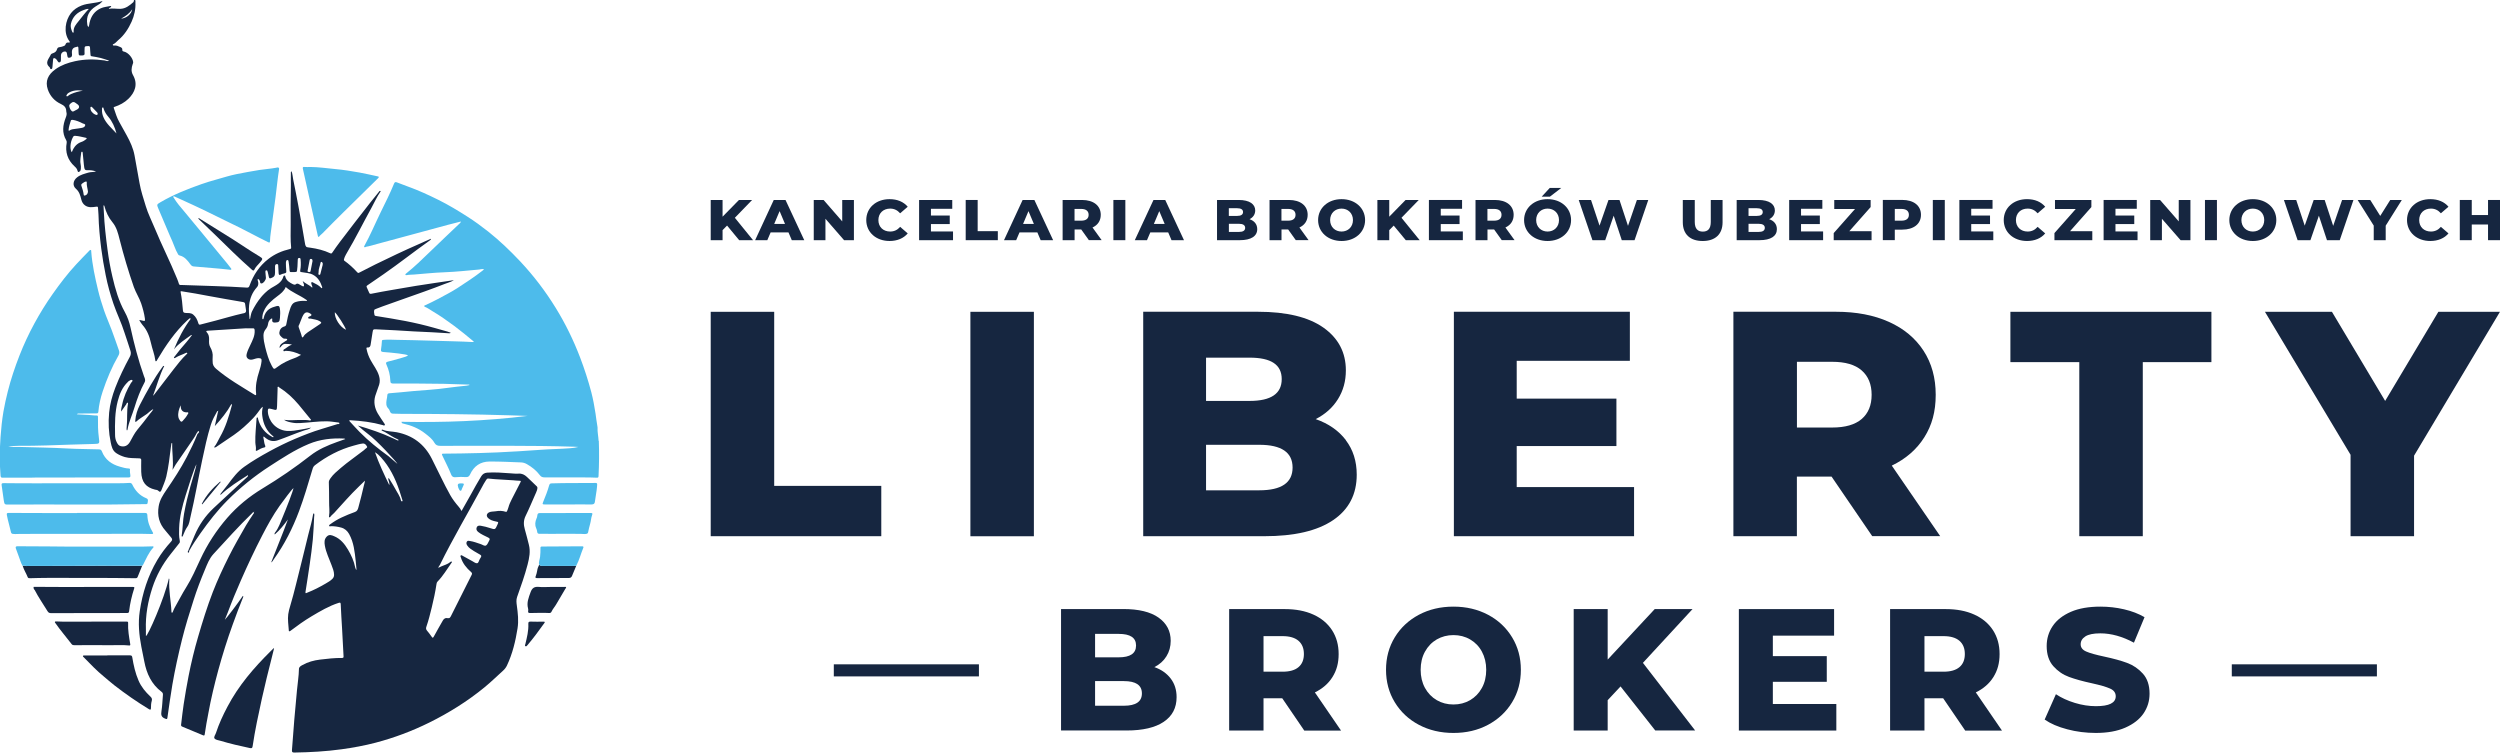 <?xml version="1.0" encoding="UTF-8"?>
<svg id="Warstwa_2" data-name="Warstwa 2" xmlns="http://www.w3.org/2000/svg" viewBox="0 0 457.57 137.78">
  <defs>
    <style>
      .cls-1 {
        fill: #162640;
      }

      .cls-1, .cls-2 {
        stroke-width: 0px;
      }

      .cls-2 {
        fill: #4dbbeb;
      }
    </style>
  </defs>
  <g id="Warstwa_1-2" data-name="Warstwa 1">
    <g>
      <g>
        <path class="cls-1" d="M44.44,109.08c.15.07.09.15.06.22-.67,1.64-1.3,3.31-1.9,4.98-1.01,2.78-1.89,5.6-2.67,8.46-.69,2.57-1.32,5.16-1.79,7.78-.24,1.29-.5,2.58-.67,3.88-.03.26-.16.25-.33.17-1.26-.53-2.52-1.07-3.79-1.58-.27-.11-.21-.29-.19-.47.15-1.21.27-2.42.46-3.63.27-1.73.56-3.46.9-5.18.48-2.42,1.05-4.82,1.75-7.19.8-2.74,1.64-5.46,2.67-8.13.87-2.24,1.88-4.41,2.96-6.56.97-1.93,2.05-3.81,3.13-5.68.41-.71.89-1.38,1.33-2.07.06-.09.22-.2.09-.31-.13-.11-.21.07-.29.15-2.48,2.39-4.76,4.95-7.09,7.48-.76.83-1.14,1.85-1.56,2.86-.77,1.84-1.49,3.71-2.09,5.61-.76,2.37-1.5,4.75-2.1,7.16-.68,2.74-1.29,5.49-1.77,8.27-.34,2-.61,4.01-.9,6.01-.05.33-.1.35-.42.22-.69-.26-.79-.67-.68-1.35.16-.98.18-1.99.27-2.99.02-.24-.04-.41-.24-.56-1.86-1.4-2.75-3.35-3.17-5.57-.17-.9-.37-1.8-.54-2.7-.41-2.15-.62-4.31-.29-6.49.49-3.32,1.49-6.47,3.21-9.37.72-1.22,1.58-2.34,2.53-3.38.25-.27.24-.47.01-.74-.36-.41-.69-.85-1.05-1.26-1.15-1.28-1.52-2.76-1.24-4.45.19-1.16.8-2.09,1.43-3.01,1.33-1.95,2.62-3.92,3.71-6.01.72-1.38,1.4-2.78,1.97-4.24.18-.11.37-.36.25-.46-.21-.17-.23.19-.37.28-.03.02-.04.06-.06.09-.31.67-.77,1.25-1.17,1.86-.86,1.3-1.78,2.56-2.65,3.85-.2.3-.34.65-.57.97.21-1.64-.11-3.25-.06-4.88-.05,0-.09-.01-.14-.02-.04.24-.08.48-.1.72-.22,1.81-.43,3.62-.84,5.39-.2.87-.59,1.68-.9,2.51-.12.31-.3.39-.54.12-.18-.2-.42-.17-.63-.23-1.62-.4-2.46-1.32-2.52-3.26-.02-.71-.01-1.42,0-2.14,0-.28-.13-.3-.35-.32-.89-.06-1.78.01-2.65-.24-.57-.17-1.1-.4-1.59-.73-.68-.47-.84-1.22-.99-1.94-.38-1.81-.47-3.63-.29-5.48.15-1.56.56-3.06,1.12-4.53.75-1.95,1.66-3.81,2.65-5.64.19-.35.26-.68.14-1.09-.33-1.13-.75-2.23-1.1-3.35-.56-1.81-1.41-3.5-2.02-5.29-.58-1.71-1.07-3.45-1.42-5.22-.32-1.62-.61-3.25-.82-4.9-.26-2.04-.45-4.08-.5-6.14-.01-.42-.07-.85-.09-1.27-.01-.24-.08-.28-.33-.24-.69.1-1.39.21-2.02-.22-.38-.26-.6-.65-.71-1.1-.18-.73-.36-1.43-.99-1.97-.67-.59-.5-1.51.21-2.07.62-.5,1.35-.66,2.08-.88.43-.13.88-.07,1.41-.2-.59-.22-1.09-.26-1.6-.24-.32.01-.49-.03-.56-.44-.13-.8-.15-1.61-.26-2.41-.01-.11-.01-.22-.03-.33-.01-.09-.02-.21-.15-.2-.09.01-.12.1-.13.19-.05.68-.25,1.35-.11,2.04.06.29.08.6.05.9-.02.17-.05.34-.18.45-.17.14-.35.26-.43-.1-.07-.32-.27-.56-.53-.79-1.28-1.17-1.76-2.62-1.45-4.33.03-.18-.01-.33-.09-.47-.81-1.36-.62-2.76-.08-4.14.13-.34.22-.63.12-.98-.02-.05-.03-.11-.03-.16,0-.71-.37-1.06-1.01-1.36-1.14-.53-1.96-1.45-2.37-2.65-.5-1.49,0-2.71,1.44-3.72,1.06-.75,2.27-1.17,3.55-1.45,1.79-.39,3.58-.39,5.39-.14.28.04.53.22.86.05-.52-.17-1.03-.37-1.56-.5-.55-.14-1.12-.22-1.68-.32-.16-.03-.18-.14-.18-.27-.03-.42-.08-.85-.09-1.27-.01-.24-.07-.33-.34-.32-.65.04-.65.02-.66.65,0,.21-.02.41,0,.62.04.31-.06.43-.39.45-.68.03-.68.05-.71-.63-.01-.25-.02-.49-.03-.74-.01-.21-.09-.32-.32-.2-.01,0-.02.02-.03.02-.7.09-.89.51-.83,1.17.03.28.08.66-.35.77-.25.07-.44.06-.48-.25-.01-.09-.03-.19-.05-.28-.05-.26-.04-.59-.43-.58-.38,0-.69.31-.7.66-.01.31,0,.63-.01.95,0,.18-.07.33-.26.38-.16.04-.24-.09-.32-.2-.14-.19-.24-.41-.46-.52-.21-.11-.37-.1-.39.2-.03.46-.07.93-.12,1.39-.01.15-.04.33-.22.36-.22.04-.18-.19-.27-.3,0-.01,0-.03-.02-.04-.98-.85-.11-1.56.2-2.3.07-.17.3-.23.48-.3.33-.12.57-.33.66-.67.07-.25.21-.39.49-.41.22-.02.43-.09.64-.16.18-.06.36-.12.43-.33.09-.26.26-.4.56-.35.25.04.3-.07.14-.28-1.14-1.53-.71-3.8.29-5.09.51-.65,1.18-1.1,1.94-1.4,1.24-.49,2.62-.38,3.87-.85-.32.48-.82.71-1.27,1-1.22.77-1.78,1.84-1.54,3.29.04.24.03.24.2.51.16-.25.16-.53.21-.78.27-1.23.93-2.17,2.08-2.68.54-.24,1.16-.28,1.74-.41.04,0,.11.02.13.06.04.08-.03.12-.08.16-.11.09-.29.1-.35.3.7-.13,1.39.01,2.08,0,1.01-.02,1.72-.61,2.43-1.23.02-.02.03-.05.04-.07.07-.12,0-.38.21-.33.19.04.11.28.12.43.06,1.24-.2,2.45-.7,3.55-.58,1.29-1.36,2.49-2.48,3.41-.26.21-.45.51-.77.66-.09.04-.21.07-.19.17.02.12.15.15.26.13.42-.07.77.14,1.13.28.23.09.37.24.35.49-.02.23.09.29.3.33.78.17,1.62,1.16,1.69,1.95.01.13-.05.24-.09.35-.24.68-.32,1.34.06,2.01.95,1.68.34,3.18-.85,4.34-.71.69-1.59,1.16-2.54,1.47-.18.06-.17.12-.11.28.3.85.54,1.72.99,2.5.46.81.9,1.62,1.35,2.43.64,1.16,1.2,2.37,1.44,3.69.31,1.68.61,3.37.91,5.05.25,1.45.73,2.84,1.15,4.24.41,1.37,1.07,2.64,1.61,3.96,1.29,3.14,2.84,6.16,4.12,9.31.07.16.14.33.19.5.22.8.25.62.86.65,3.9.15,7.8.21,11.7.47.31.02.41-.08.51-.37.7-1.95,1.82-3.62,3.47-4.89,1.15-.89,2.47-1.46,3.88-1.79.17-.04.28-.08.26-.29-.15-1.39-.08-2.79-.08-4.19-.01-2.4-.03-4.79.03-7.19.02-.74-.04-1.47,0-2.21,0-.11-.05-.24.12-.36.2.5.2,1.02.31,1.52.33,1.58.63,3.17.93,4.75.24,1.29.47,2.59.7,3.88.16.92.31,1.83.47,2.75.06.32.08.7.29.92.09.1.44.12.76.17,1.25.18,2.46.47,3.61,1.01.18.09.28.06.4-.12.45-.66.91-1.32,1.39-1.95,1.81-2.37,3.62-4.75,5.47-7.09.52-.66,1.05-1.33,1.59-1.98.24-.41.37-.25.4-.19-.68.96-1.15,2.04-1.71,3.06-1.5,2.72-2.88,5.51-4.46,8.18-.21.35-.72,1.26-.51,1.44.89.63,1.68,1.36,2.41,2.16.17.19.3.06.43,0,.97-.49,1.92-.99,2.89-1.47,2.6-1.27,5.2-2.51,7.85-3.67.76-.33,1.51-.69,2.3-1.02,0,.21-.15.26-.25.34-2.85,2.02-5.59,4.19-8.46,6.18-.97.67-1.93,1.34-2.91,2-.18.12-.21.2-.12.39.16.32.3.64.43.97.08.2.2.22.39.19,1.3-.24,2.6-.52,3.91-.72,1.43-.22,2.85-.51,4.29-.73,1.18-.18,2.35-.37,3.53-.54,1.13-.17,2.26-.34,3.39-.5-.54.33-1.15.48-1.73.71-4.03,1.61-12.75,4.48-12.83,4.71-.1.3-.05.62.02.93.04.19.21.2.35.22.86.14,1.73.28,2.59.42,1.81.3,3.61.64,5.39,1.06,1.69.4,3.36.89,5.03,1.36.19.05.37.13.6.21-.13.13-.24.11-.34.1-2.13-.16-4.27-.23-6.4-.34-2.3-.13-4.59-.3-6.89-.38-.56-.02-.59,0-.68.57-.12.74-.23,1.49-.35,2.23-.05.31-.16.56-.55.52-.26-.03-.22.15-.19.29.14.72.39,1.39.74,2.03.52.96,1.23,1.82,1.54,2.89.16.54.18,1.08.02,1.61-.22.69-.5,1.36-.71,2.04-.33,1.12-.12,2.23.47,3.24.36.61.78,1.19,1.17,1.78.07.1.17.21.1.33-.1.16-.25.03-.37,0-1.93-.54-3.91-.78-5.91-.89-.06,0-.14-.04-.19.03-.05.09.02.15.08.21.59.64,1.18,1.29,1.79,1.91,1.62,1.64,3.41,3.08,5.28,4.43.22.16,1.39,1.23,1.64,1.41-.11-.32-3.76-4.3-5.35-5.45-.66-.48-1.27-1.02-1.89-1.57,2.19.65,4.35,1.36,6.42,2.33.27.13.54.26.81.38.07.03.17.05.22-.05.04-.08-.48-.28-.76-.43-.81-.42-1.53-1-2.36-1.34.04-.19.15-.16.21-.13.81.35,1.69.3,2.54.46,2.94.57,5.08,2.17,6.44,4.84,1.14,2.22,2.16,4.49,3.38,6.67.43.76.96,1.45,1.53,2.11.19.23.38.46.54.8.59-1.04,1.16-2.02,1.7-3.01.61-1.12,1.23-2.23,1.89-3.32.25-.41.58-.65,1.09-.69,1.41-.1,2.82.02,4.23.12.51.03,1.01.1,1.52.06.62-.05,1.1.2,1.52.59.63.57,1.22,1.18,1.84,1.76.29.24-.16,1.14-.28,1.41-.59,1.33-1.14,2.67-1.78,3.97-.41.83-.39,1.62-.15,2.46.27.93.5,1.87.74,2.81.32,1.24.08,2.44-.23,3.64-.52,2.02-1.23,3.97-1.92,5.93-.19.53-.12,1.06-.05,1.58.19,1.39.35,2.78.13,4.17-.37,2.34-.92,4.64-1.94,6.8-.18.37-.41.67-.71.94-1.12,1.01-2.2,2.07-3.37,3.03-3.12,2.56-6.53,4.69-10.15,6.48-3.14,1.55-6.4,2.78-9.79,3.67-2.05.54-4.14.92-6.24,1.21-2.87.4-5.75.55-8.64.6-.36,0-.48-.07-.45-.45.16-1.86.27-3.72.43-5.57.15-1.8.34-3.6.49-5.39.11-1.29.34-2.58.36-3.88,0-.39.37-.58.65-.73.99-.56,2.07-.85,3.2-.99,1.35-.16,2.69-.32,4.05-.3.31,0,.27-.2.26-.39-.09-1.68-.17-3.36-.27-5.05-.08-1.45-.19-2.9-.24-4.35-.01-.35-.09-.39-.4-.29-1.77.57-3.36,1.52-4.95,2.46-1.34.8-2.61,1.71-3.85,2.65-.07.05-.14.11-.22.08-.1-.03-.09-.12-.09-.21-.06-.97-.23-1.93-.1-2.91.07-.54.22-1.05.37-1.55.77-2.56,1.34-5.16,2.01-7.75.45-1.75.85-3.51,1.29-5.26.31-1.22.67-2.42.87-3.67.01-.09.03-.19.18-.23.1.23.04.46.02.68-.07,1.37-.11,2.74-.24,4.1-.14,1.5-.35,2.99-.56,4.48-.24,1.71-.52,3.41-.78,5.11-.06.38.16.21.31.15,1.18-.46,2.29-1.03,3.38-1.67.44-.26.88-.5,1.24-.87.2-.21.3-.43.3-.73,0-.65-.26-1.23-.48-1.82-.43-1.17-1-2.29-1.21-3.53-.1-.59-.13-1.16.35-1.65.45-.46.92-.25,1.36-.06,1.15.48,1.91,1.41,2.52,2.44.61,1.03,1.1,2.11,1.33,3.29.02.11.06.21.11.31.01.03.05.05.13.12-.05-.58-.09-1.1-.15-1.62-.19-1.7-.35-3.41-1.21-4.95-.33-.58-.79-1-1.46-1.18-.61-.16-1.23-.26-1.86-.25-.11,0-.27.11-.33-.05-.06-.16.1-.24.21-.31.65-.48,1.34-.9,2.08-1.24.8-.36,1.6-.72,2.43-1,.39-.13.53-.46.62-.81.36-1.35.72-2.7,1.02-4.06.06-.27.17-.54.18-.86-.36.35-.72.71-1.09,1.06-1.59,1.53-3.03,3.2-4.52,4.83-.23.25-.52.44-.72.73-.04.06-.1.1-.17.08-.09-.02-.08-.09-.07-.16.16-.9,0-1.8.02-2.7.02-1.19-.03-2.38-.05-3.57,0-.27.15-.49.3-.71.51-.74,1.21-1.3,1.88-1.88,1.3-1.12,2.72-2.07,4.07-3.13.14-.11.29-.21.41-.35.13-.14.45-.24.33-.45-.16-.28-.37-.6-.79-.55-.56.06-1.1.24-1.64.38-2.62.71-4.97,1.96-7.13,3.61-.34.26-.4.64-.51,1-.74,2.48-1.46,4.96-2.37,7.38-1.17,3.13-2.66,6.09-4.62,8.81-.15.2-.24.46-.49.59,1.01-2.63,2.11-5.22,3.07-7.87-.73.98-1.46,1.94-2.41,2.75-.08-.17,0-.28.05-.35.67-.84.98-1.85,1.39-2.82.6-1.41,2-4.98,1.98-5.33-.23.15-1.89,2.36-2.53,3.26-1.21,1.71-2.22,3.55-3.18,5.41-1.4,2.7-2.69,5.46-3.91,8.24-.84,1.91-1.64,3.83-2.37,5.79-.06.16-.36.93-.57,1.41.23-.18,2.44-3.07,3.34-4.43ZM48.29,56.95c-.19.41-.28.83-.28,1.28,0,.08,0,.18.11.19.11.01.11-.09.13-.17.34-1.65,1.45-1.97,2.35-2.22.42-.11.57.02.63.47.08.56.06,1.12.01,1.68-.06.72-.18.82-.92.86q-.58.03-.5-.53c.01-.08.06-.17-.04-.21-.07-.03-.13.02-.18.06-.33.23-.49.56-.54.93-.05.38-.21.7-.45.99-.27.33-.39.71-.39,1.14.01.72.14,1.41.32,2.11.3,1.18.62,2.36,1.21,3.43.37.67.4.68.98.23.98-.75,2.08-1.26,3.23-1.67.38-.13.71-.34,1.14-.57-.96-.45-1.85-.74-2.81-.74-.14,0-.35.21-.42-.04-.06-.19.18-.24.31-.34.38-.3.78-.57,1.26-.77-.42-.1-.82-.12-1.22-.12-.52,0-.72.45-1.04.76-.05-.42.18-.67.47-.88.23-.17.48-.32.72-.47.09-.06.23-.07.19-.22-.05-.15-.19-.13-.31-.14-.16,0-.33.01-.47-.1-.34-.28-.71-.56-.65-1.05.06-.53.36-.93.9-1.08.25-.07.34-.21.38-.46.16-.89.35-1.77.64-2.63.19-.58.38-1.19,1.08-1.4.57-.18,1.15-.23,1.74-.2.11,0,.25.09.33-.1-.05-.04-.11-.07-.16-.11-1.2-.85-2.62-1.34-3.75-2.33-.3.76-.93,1.24-1.56,1.71-.87.65-2,1.58-2.43,2.69ZM34.54,100.61c.07-.05.08-.12.06-.19.34-.82.69-1.64,1.03-2.45.8-1.9,1.96-3.55,3.44-4.95,2-1.89,4.04-3.73,6.06-5.6.13-.12.3-.22.26-.47-1.75,1.12-3.5,2.19-5.05,3.66-.02-.26.1-.33.17-.42.41-.51.83-1.02,1.22-1.54.87-1.18,1.75-2.35,2.96-3.21,1.47-1.05,3.03-1.96,4.62-2.83,1.51-.83,3.06-1.59,4.65-2.27,1.61-.68,3.24-1.33,4.92-1.83.97-.29,1.93-.59,2.9-.89.12-.04.34.07.34-.12,0-.18-.22-.17-.36-.19-.65-.08-1.3-.19-1.96-.2-1.62-.02-3.22.24-4.83.32-.45.02-.91.03-1.35-.05-.57-.1-1.14-.2-1.64-.54,1.11.16,2.21,0,3.32.03.46.01.93-.02,1.39.09.08.02.16,0,.22-.08.05-.07-.02-.09-.05-.13-.73-.9-1.45-1.8-2.2-2.69-1.03-1.22-2.19-2.3-3.55-3.15-.08-.05-.13-.17-.23-.13-.13.06-.06.19-.07.29-.03,1.07-.05,2.14-.1,3.2-.04.85-.05.85-.85.63-.07-.02-.13-.03-.2-.05-.53-.15-.66-.08-.64.47.08,1.62,1.38,3.38,3.47,3.55.89.07,1.75-.11,2.61-.25.6-.09,1.18-.23,1.84-.36-.4.37-.87.39-1.28.53-1.61.54-3.17,1.22-4.76,1.78-.42.15-.86.21-1.33.1-.53-.13-.91-.46-1.3-.79-.11.13-.07.27-.04.37.11.39.1.81.26,1.2.06.13.15.38-.06.43-.51.1-.94.34-1.38.6-.09.05-.26.08-.23-.09.09-.49-.08-.95-.09-1.43-.04-1.43.14-2.84.22-4.26,0-.12-.01-.28.15-.29.14,0,.11.16.13.26.39,1.49,1.26,2.6,2.63,3.32.06.03.14.06.19,0,.05-.07-.02-.11-.07-.15-1.21-.95-1.79-2.23-1.98-3.72-.07-.53-.05-1.06.11-1.67-.22.13-.31.23-.4.35-.44.58-.86,1.19-1.37,1.72-1.09,1.14-2.26,2.2-3.55,3.1-1.08.75-2.17,1.48-3.26,2.21-.11,0-.23.2-.34,0,.46-.55.71-1.21,1.06-1.82,1.05-1.82,1.64-3.8,2.18-5.81.02-.07.07-.15-.09-.24-.79,1.45-1.83,2.72-3.03,4.03.22-.99.41-1.84.6-2.7.02-.03.04-.06.05-.09,0,0-.02-.02-.03-.03-.02.03-.04.05-.06.08-.04,0-.1-.01-.11,0-.45.81-.91,1.62-1.18,2.51-.66,2.12-1.12,4.29-1.58,6.46-.73,3.45-1.33,6.93-2.14,10.37-.15.63-.2,1.31-.6,1.86-.3.43-.49.9-.69,1.37-.06.15-.09.32-.24.42-.13-.08-.09-.2-.07-.3.2-1.31.19-2.64.43-3.95.3-1.66.69-3.29,1.14-4.91.24-.86,1.07-3.57,1.13-4.1-.35.46-1.55,4.28-1.98,5.66-.61,1.96-1.13,3.95-1.2,6.02-.02.75-.05,1.51.11,2.25.04.21.05.35-.08.51-.55.68-1.09,1.37-1.63,2.06-1.46,1.84-2.57,3.87-3.3,6.1-.81,2.5-1.28,5.04-1.18,7.67.01.39,0,.77,0,1.16.31.1,3.37-6.8,4.2-10.53.07.06.09.1.09.14-.16,1.98.3,3.93.38,5.89,0,.09-.02.22.11.23.11,0,.13-.12.17-.21.09-.21.17-.44.28-.64.73-1.27,1.38-2.58,2.16-3.82,1.01-1.61,1.77-3.37,2.57-5.09,1.28-2.76,2.92-5.28,4.92-7.59,1.87-2.15,4.04-3.92,6.47-5.39,3.03-1.83,5.94-3.82,8.73-6,1.47-1.15,3.14-1.87,4.87-2.49.51-.19,1.04-.35,1.55-.55-.09-.06-.17-.09-.25-.09-2.21-.11-4.37.13-6.44.99-2.57,1.07-4.88,2.6-7.2,4.1-2.78,1.8-5.34,3.87-7.68,6.21-1.84,1.85-3.44,3.9-4.94,6.03-.74,1.05-1.46,2.11-2.07,3.23-.03-.06-.07-.12-.1-.18,0-.02.01-.04.02-.05ZM34.9,58.33s-.08-.05-.12-.08c-.04.01-.08.02-.11.04-.14.11-.27.23-.4.35-2.22,2.08-3.92,4.56-5.46,7.16-.04.07-.07.15-.12.22-.04.06-.09.11-.16.1-.09-.01-.1-.09-.1-.16-.13-1.09-.57-2.11-.8-3.18-.27-1.22-.7-2.36-1.55-3.31-.23-.26-.39-.56-.58-.85.06-.04.08-.05.09-.05.16.03.32.07.48.11.46.12.51.08.45-.39-.13-.94-.38-1.85-.68-2.75-.35-1.04-.97-1.96-1.34-3-1-2.87-1.86-5.79-2.61-8.73-.28-1.12-.55-2.23-1.32-3.15-.7-.84-1.16-1.82-1.44-2.88-.02-.08-.02-.2-.19-.18.02.41.05.82.07,1.23.1,2.3.37,4.59.67,6.86.22,1.67.51,3.32.9,4.97.52,2.23,1.14,4.43,2.26,6.44.51.92.84,1.87,1.06,2.9.66,2.98,1.42,5.94,2.44,8.82.12.35.36.71.13,1.14-.79,1.46-1.37,3.02-1.85,4.6-.41,1.36-1.04,2.65-1.28,4.07-.01.06-.03.14-.13.13-.07-.21-.04-.44-.02-.65.16-1.4-.03-2.82.24-4.22.01-.06,0-.17-.04-.18-.07-.03-.16,0-.19.09-.03.07-.06.15-.11.22-.28.41-.56.81-.92,1.31-.03-.52.11-.88.18-1.24.29-1.44.87-2.76,1.63-4.01.1-.16.39-.35.24-.49-.19-.18-.45.05-.66.17-.06.03-.1.09-.15.14-1.02.96-1.52,2.2-1.86,3.51-.53,2.02-.53,4.09-.49,6.16,0,.52.09,1,.35,1.46.15.26.3.51.63.61.73.21,1.34-.05,1.75-.77.42-.75.79-1.53,1.34-2.21.78-.95,1.56-1.9,2.29-2.9.19-.27.48-.49.64-.9-.5.26-.8.63-1.17.9-.64.47-1.35.84-1.93,1.38-.05.05-.11.11-.17.05-.08-.06-.03-.15-.03-.23.07-1,.37-1.93.82-2.82,1.25-2.42,2.56-4.81,4.18-7.01.06-.08.09-.21.3-.14-.88,1.75-1.37,3.63-2.06,5.45.16-.13.27-.28.38-.43,1.12-1.47,2.24-2.94,3.38-4.4.76-.97,1.5-1.95,2.41-2.8.06-.05.15-.1.09-.2-.07-.1-.17-.06-.26-.01-.61.31-1.28.48-1.86.86-.09.06-.21.15-.29.03-.07-.09.06-.16.11-.24.68-.91,1.41-1.78,2.16-2.63.35-.4.66-.83,1.02-1.28-.1,0-.15-.03-.18,0-1.1.8-2.26,1.51-3.12,2.6.81-1.99,1.79-3.88,3.08-5.61ZM82.05,113.13c.21.08.37-.13.5-.4,1.26-2.51,2.52-5.02,3.78-7.52.11-.23.07-.36-.12-.52-.84-.74-1.54-1.59-1.87-2.69-.03-.11-.14-.24,0-.34.12-.09.24,0,.34.07.59.32,1.17.65,1.76.97.29.15.6.42.87.39.31-.04.34-.52.52-.79.06-.09.11-.19.17-.28.16-.24.09-.39-.16-.52-.38-.2-.74-.41-1.1-.64-.45-.29-.92-.56-1.22-1.02-.13-.2-.23-.44-.08-.69.15-.26.39-.16.59-.13.68.1,1.32.36,1.97.57.32.1.69.42.97.24.27-.17.38-.58.57-.89.15-.25.13-.39-.16-.54-.63-.33-1.3-.58-1.86-1.04-.28-.23-.4-.49-.27-.82.14-.36.44-.36.76-.31.58.09,1.15.25,1.71.43.9.3.92.29,1.31-.6,0-.01.01-.02.02-.04.21-.48.21-.47-.32-.58-.51-.11-1.01-.25-1.39-.62-.38-.37-.29-.82.19-1.05.35-.17.73-.12,1.09-.18.82-.12,1.23-.14,2.02.1.15.05.36-.62.41-.8.14-.53.37-1.03.62-1.52.53-1.04,1.06-2.07,1.59-3.1.11-.21.09-.28-.18-.28-.37,0-.74-.05-1.11-.08-1.53-.13-3.06-.14-4.59-.32-.21-.03-.31.11-.41.27-.3.45-.56.92-.81,1.4-1.23,2.31-2.54,4.57-3.8,6.86-1.32,2.4-2.64,4.8-3.84,7.26-.09.19-.35.48-.3.51.02.07.37-.15.57-.23.55-.23,1.14-.39,1.62-.78.08-.07.18-.18.28-.06.07.09-.03.17-.09.25-.81,1.15-1.53,2.37-2.52,3.38-.11.11-.16.26-.18.41-.22,1.45-.52,2.88-.87,4.3-.29,1.18-.58,2.37-.98,3.52-.1.28-.1.48.08.71.29.36.6.72.85,1.11.2.31.27.29.44-.02.53-.98,1.08-1.94,1.63-2.9.19-.33.45-.55,1.01-.43ZM45.09,60.08c-2.35.15-4.72.3-7.1.45-.24.02-.32.1-.14.29.37.39.44.86.42,1.37-.02.45-.03.91.2,1.32.34.6.53,1.23.45,1.93-.03.23,0,.47,0,.7-.03.57.2.99.62,1.35,2.18,1.86,4.66,3.27,7.07,4.77.2.13.3.07.27-.18-.17-1.42.12-2.77.56-4.11.2-.6.36-1.21.43-1.83.05-.46-.08-.58-.55-.59-.37,0-.69.15-1.04.24-.37.1-.72.06-.99-.22-.26-.27-.19-.61-.1-.93.14-.5.38-.96.6-1.43.41-.88.89-1.73.82-2.76-.02-.29-.1-.38-.38-.36-.37.02-.74,0-1.14,0ZM45.04,56.87c-.06-.39-.12-.82-.18-1.26-.03-.23-.18-.29-.4-.33-2.06-.35-4.13-.71-6.18-1.09-1.68-.31-3.36-.64-5.05-.88-.14-.02-.21,0-.17.17.22,1.1.33,2.22.42,3.34.03.35.17.44.51.46.46.03.93-.05,1.36.29.52.42.77.98.95,1.58.08.26.17.31.39.25.91-.24,1.83-.47,2.74-.71,1.66-.44,3.31-.94,4.99-1.32.22-.05.6-.04.62-.49ZM57.15,52.63c.07-.26-.12-.4-.13-.58,0-.13-.14-.27,0-.38.12-.09.23.02.34.07.49.25.99.47,1.37.89.05.06.11.15.2.09.07-.05.04-.15.02-.23-.31-.92-.76-1.72-1.66-2.2-.65-.35-1.37-.34-2.06-.48-.22-.04-.34-.02-.28-.33.13-.64.13-1.31.07-1.96-.01-.16-.03-.3-.24-.31-.22,0-.27.13-.28.32-.03.45-.04,2.14-.23,2.21-.26.09-.61.04-.93.06-.23.01-.33-.02-.34-.31-.02-.55-.11-1.09-.18-1.63-.02-.12-.04-.25-.2-.27-.11-.01-.19.05-.22.15-.04.11-.07.24-.07.36,0,.47.02.93.06,1.39.03.35.08.47-.45.58-.2.04-.37.09-.53.18-.31.17-.39.03-.41-.25-.02-.41-.04-.82-.07-1.23-.01-.18.04-.44-.24-.44-.27,0-.36.21-.35.46,0,.37.01.74,0,1.11,0,.6-.17.8-.75,1.01-.23.08-.31.04-.38-.23-.09-.35-.12-.61-.21-.91-.04-.14-.08-.33-.28-.29-.17.03-.15.22-.14.35.02.34.07.68.09,1.02.02.36-.43,1-.79,1.03-.36.03-.22-.39-.37-.57-.02-.02-.03-.05-.04-.07-.06-.1-.15-.19-.27-.13-.12.06-.04.16-.01.25.14.44.16.85-.18,1.23-.83.93-1.28,2.03-1.41,3.26-.09.85-.02,1.69.08,2.58.17-.14.13-.29.16-.41.09-.34.12-.68.28-1.01.47-.95,1.01-1.83,1.69-2.65.26-.31.98-1.12,1.81-1.63.92-.55,1.95-.97,2.26-2.15.03-.11.13-.16.21-.16.12,0,.1.13.13.22.2.75.81,1.09,1.44,1.4.12.06.36.09.44.02.37-.33.63-.02.92.12.12.06.23.15.36.2.19.08.28.02.26-.21-.02-.26-.17-.46-.24-.73.53.48,1.21.71,1.75,1.22ZM54.64,59.67c.01.12.01.17.03.22.18.57.43,1.12.57,1.71.05.22.2.18.28.03.19-.35.49-.59.8-.81.73-.51,1.48-.99,2.21-1.48.36-.24.34-.34-.03-.56-.5-.3-1.07-.32-1.6-.46-.17-.05-.45.1-.49-.15-.03-.22.26-.24.41-.32.27-.15.24-.28,0-.44-.62-.41-1.04-.3-1.38.37-.04.09-.09.17-.13.26-.26.56-.41,1.15-.68,1.65ZM71.25,88.79c.12-.45-.2-.83-.21-1.26.2.01.25.16.31.27.32.52.66,1.04.95,1.59.37.72.9,1.37,1.08,2.19.02.11.11.21.23.17.12-.04.06-.16.03-.25-.18-.59-.36-1.17-.56-1.76-.76-2.22-1.77-4.3-3.37-6.05-.31-.35-.65-.66-1.08-.92.74,2.11,1.67,4.06,2.62,6.02ZM16.26,1.63c-.38-.03-.66.1-.93.2-1.22.43-2.05,1.24-2.35,2.52-.12.53.04,1.03.26,1.51.03.07.08.12.15.12.09,0,.09-.09.09-.16-.07-.82.45-1.38.91-1.95.6-.74,1.16-1.51,1.87-2.24ZM13.1,27.86s.08-.08.1-.13c.33-.84.86-1.48,1.75-1.77.3-.1.57-.28.81-.48.11-.09.18-.22-.03-.26-.66-.13-1.3-.32-1.97-.36-.13,0-.25,0-.33.12-.41.61-.78,1.96-.33,2.87ZM13.28,21.94c-.14,0-.27,0-.31.12-.17.57-.38,1.13-.42,1.73-.01.14.07.16.18.09.33-.23.71-.25,1.09-.3.39-.05.79-.1,1.17-.18.26-.05.54-.17.6-.44.06-.3-.28-.28-.45-.37-.59-.31-1.21-.56-1.86-.66ZM21.31,24.4c-.29-1.11-.73-2.14-1.48-3.02-.37-.43-.69-.92-.86-1.47-.03-.1-.01-.26-.16-.24-.16.01-.14.18-.14.3-.04.51.06,1.01.26,1.48.52,1.21,1.53,2.02,2.38,2.97ZM33.06,74.19c-.3.7-.55,1.4-.41,2.16.05.25.18.48.34.69.14.17.26.2.43.02.36-.38.69-.78.94-1.24.05-.09.16-.19.09-.3-.07-.1-.2-.05-.31-.05-.63,0-1.02-.36-1.05-.98,0-.11-.02-.21-.03-.32ZM13.31,20.41c.18,0,.31-.12.45-.19.29-.15.67-.27.71-.62.04-.39-.36-.54-.62-.75-.22-.18-.47-.26-.71-.07-.23.18-.54.33-.45.71.08.35.22.67.51.9.03.02.08,0,.12.01ZM16.1,35.06c-.06-.57-.27-1.11-.22-1.69,0-.07-.04-.16-.11-.15-.3.03-.51.23-.75.39-.19.12-.16.3-.1.47.17.49.33.98.39,1.5.01.13.04.25.22.21.34-.07.56-.35.57-.73ZM63.33,60.36c-.15-.58-1.68-2.96-2.05-3.21-.08,1.11.96,2.74,2.05,3.21ZM57.2,47.79c-.01-.22-.03-.36-.23-.4-.23-.04-.28.1-.31.28-.12.63-.24,1.25-.36,1.88-.03.15.04.2.17.22.15.02.33.07.37-.14.14-.63.25-1.27.36-1.84ZM15.17,16.61c-.93-.15-1.82-.11-2.64.4-.14.09-.25.21-.32.36-.04.08-.12.17,0,.25.08.05.16,0,.22-.05.17-.16.38-.27.59-.36.69-.31,1.41-.49,2.15-.6ZM58.32,49.74c0,.1-.02.14-.02.18,0,.14-.11.33.11.38.22.05.22-.16.26-.29.13-.5.26-1,.38-1.5.04-.16.04-.33-.06-.47-.05-.07-.11-.13-.21-.1-.07.02-.1.08-.11.15-.1.57-.37,1.11-.36,1.65ZM16.55,19.82c0,.46.41.97.94,1.17.11.04.25.1.34-.01.1-.14.05-.29-.06-.41-.29-.31-.58-.61-.87-.91-.07-.07-.16-.17-.28-.1-.1.06-.07.17-.07.26ZM24.2,1.69c-.5.79-1.24,1.29-2.04,1.72.97-.05,1.9-.83,2.04-1.72ZM46.49,93.72s.04-.02.05-.03c0,0-.02-.03-.03-.03-.02,0-.04.02-.06.03,0,0,.02.02.03.03Z"/>
        <path class="cls-1" d="M50.16,118.68c-.13.52-.26,1.05-.39,1.57-.64,2.53-1.28,5.07-1.84,7.62-.63,2.89-1.26,5.78-1.69,8.7-.06.38-.17.41-.53.34-1.81-.38-3.61-.8-5.38-1.33-.37-.11-.84-.15-1.05-.4-.22-.27.13-.67.24-1.01.55-1.68,1.29-3.28,2.12-4.84,2.02-3.85,4.82-7.1,7.89-10.14.18-.18.36-.36.54-.54.03.01.06.02.09.03Z"/>
        <path class="cls-1" d="M15.38,107.43c2.99,0,5.97,0,8.96,0,.26,0,.29.04.21.3-.43,1.33-.75,2.69-.91,4.08-.03.29-.09.39-.41.39-4.63,0-9.26,0-13.89.02-.32,0-.49-.1-.65-.37-.78-1.28-1.65-2.52-2.34-3.86-.03-.06-.11-.1-.13-.14-.05-.11-.09-.25-.08-.37,0-.1.12-.07.21-.07,2,.01,4,.02,6,.03,1.01,0,2.03,0,3.04,0h0Z"/>
        <path class="cls-1" d="M19.64,119.95c1.38,0,2.77,0,4.15,0,.27,0,.37.08.42.36.24,1.46.56,2.9,1.15,4.26.49,1.14,1.26,2.07,2.16,2.91.24.23.36.44.26.79-.13.43-.15.89-.15,1.34,0,.33-.13.33-.38.18-2.2-1.34-4.31-2.8-6.34-4.38-.64-.49-1.23-1.04-1.86-1.55-1.34-1.09-2.52-2.33-3.72-3.56-.07-.07-.2-.13-.13-.26.05-.1.17-.07.26-.07,1.4,0,2.79,0,4.19,0,0,0,0-.01,0-.02Z"/>
        <path class="cls-1" d="M16.73,113.77c2.15,0,4.3,0,6.45,0,.2,0,.28.05.27.25-.06,1.3.17,2.56.38,3.83.03.17.04.32-.19.29-1.19-.13-2.38-.03-3.57-.05-2.15-.03-4.3-.01-6.45,0-.2,0-.37-.02-.51-.2-.97-1.28-2.03-2.48-2.94-3.8-.06-.09-.17-.16-.11-.28.04-.09.13-.07.22-.07,1.63.09,3.26.02,4.89.04.52,0,1.04,0,1.56,0h0Z"/>
        <path class="cls-1" d="M4.16,103.62c.2-.2.42-.02.62-.02,4.56-.02,9.13-.03,13.69-.04,2.1,0,4.19,0,6.29.01.42,0,.85.02,1.27-.05-.28.69-.56,1.39-.84,2.08-.07.17-.19.23-.38.23-5.36-.08-10.73-.05-16.09-.06-1.08,0-2.16.03-3.24.06-.17,0-.33,0-.41-.19-.27-.69-.68-1.31-.9-2.02Z"/>
        <path class="cls-1" d="M100.65,107.42c.89,0,1.78,0,2.67,0,.1,0,.24-.05.29.08.04.1-.07.16-.12.24-.57.96-1.14,1.91-1.69,2.87-.26.46-.63.84-.85,1.33-.06.14-.2.28-.42.26-1.16-.08-2.33,0-3.49,0-.31,0-.43-.07-.37-.39.03-.14.02-.31-.02-.45-.29-1.06.11-1.99.46-2.97.29-.81.74-1.05,1.54-.97.66.07,1.34.01,2.01.01,0,0,0-.01,0-.02Z"/>
        <path class="cls-1" d="M36.25,39.98c.21-.08.32.05.44.13,1.92,1.19,3.84,2.38,5.75,3.58,1.64,1.04,3.24,2.15,4.91,3.15.84.51.81.51.2,1.24-.35.41-.76.77-1,1.28-.13.27-.29.13-.45,0-1.18-1.03-2.32-2.11-3.45-3.19-1.03-.99-2.03-1.99-3.06-2.98-1.1-1.06-2.2-2.11-3.33-3.2Z"/>
        <path class="cls-1" d="M98.68,103.37c.15.12.3.21.51.21,1.88,0,3.75,0,5.63,0,.22,0,.43-.02.65-.03-.26.62-.52,1.23-.77,1.85-.12.29-.29.39-.62.39-1.9-.01-3.8,0-5.71.02-.41,0-.44-.06-.29-.44.11-.29.19-.61.24-.92.05-.38.18-.73.36-1.07Z"/>
        <path class="cls-1" d="M99.71,113.91s-.05.08-.08.13c-.99,1.37-1.98,2.74-3.08,4.03-.1.12-.22.3-.39.2-.16-.1-.03-.26,0-.41.29-1.21.6-2.41.54-3.67-.02-.35.09-.43.44-.42.76.04,1.53.01,2.3.01.1,0,.23-.05.27.12Z"/>
        <path class="cls-1" d="M34.63,100.84c0,.14-.05.26-.21.36-.09-.22-.04-.39.1-.54.03.06.07.12.1.18Z"/>
        <path class="cls-1" d="M34.54,100.61c-.03-.08,0-.14.06-.19.02.08.01.15-.06.19Z"/>
        <path class="cls-1" d="M36.93,92.23c.82-1.62,2.01-2.92,3.37-4.09.03.03.06.05.09.08l-3.37,4.09-.09-.08Z"/>
      </g>
      <path class="cls-2" d="M2.41,97.73c-.25-.03-.36-.12-.41-.36-.22-1.03-.55-2.03-.74-3.07-.06-.35,0-.42.34-.42,2.07.02,4.14.02,6.21.02,2.1,0,4.19,0,6.29,0v-.02c4.14,0,8.28,0,12.41,0,.32,0,.45.09.46.41.04,1.13.4,2.17.98,3.13.04.07.1.14.06.23-.04.09-.12.09-.21.09-2.77-.09-5.53-.02-8.3-.03-5.26-.01-10.52,0-15.78.01-.44,0-.87.06-1.31,0ZM26.51,92.27c.2,0,.48.09.51-.25.03-.31.2-.65-.25-.83-1.19-.48-2-1.35-2.55-2.49-.11-.24-.28-.33-.56-.31-.64.04-1.29.06-1.93.06-3.45,0-6.91,0-10.36,0h0c-1.47.01-2.93.02-4.4.01-2.1,0-4.19,0-6.29-.03-.33,0-.43.07-.38.38.13.92.25,1.84.39,2.76.13.78.14.79.94.78,8.29-.06,16.58.08,24.87-.08ZM27.88,100c-.54.01-1.09.04-1.63.04-4.72,0-9.45.01-14.17,0-1.08,0-2.16-.02-3.24-.03-1.89-.01-3.78-.02-5.67-.03-.3,0-.35.16-.27.4.17.47.34.95.52,1.42.24.6.39,1.25.74,1.81.2-.2.42-.02.62-.02,4.56-.02,9.13-.03,13.69-.04,2.1,0,4.19,0,6.29.01.42,0,.85.02,1.27-.05.11.01.13-.08.16-.15.56-1.08,1.01-2.21,1.85-3.12.05-.05.09-.11.05-.18-.05-.09-.14-.07-.22-.07ZM108.65,88.4c-2.55.03-5.1-.02-7.64.07-.28,0-.41.06-.5.37-.29,1.04-.69,2.04-1.1,3.04-.16.38-.13.45.3.45,1.45,0,2.9,0,4.36,0h0c1.4,0,2.79-.02,4.19,0,.43,0,.59-.15.63-.55.1-.9.31-1.78.38-2.68.06-.72.09-.72-.61-.71ZM109.56,80.7c-.03-.82-.24-1.63-.19-2.46,0-.09-.03-.19-.04-.28-.14-.75-.22-1.51-.33-2.26-.2-1.31-.44-2.62-.77-3.9-.57-2.15-1.25-4.27-2.05-6.36-1.21-3.17-2.69-6.2-4.47-9.09-1.88-3.05-4.04-5.89-6.49-8.5-1.83-1.94-3.74-3.78-5.83-5.44-1.24-.98-2.52-1.92-3.86-2.77-1.72-1.1-3.46-2.15-5.29-3.06-1.8-.89-3.62-1.73-5.51-2.41-.71-.25-1.41-.53-2.11-.8-.25-.1-.4-.02-.5.24-.74,1.82-1.63,3.57-2.49,5.33-.99,2.03-1.85,4.11-2.95,6.08-.04.06-.06.12-.01.19.05.06.12.07.18.03.18-.11.39-.11.59-.16,2.47-.67,4.94-1.33,7.41-2,2.39-.65,4.78-1.29,7.17-1.94.77-.21,1.55-.4,2.34-.6-.05.24-.23.35-.37.49-1.77,1.69-3.56,3.37-5.31,5.07-1.41,1.37-2.82,2.74-4.36,3.97-.07.05-.15.11-.12.19.03.12.15.12.24.1.43-.1.87-.07,1.31-.11,1.88-.15,3.76-.35,5.65-.42,2.11-.08,4.2-.31,6.3-.5.28-.03.56-.15.9-.04-.13.11-.21.18-.29.25-1.45,1.13-2.98,2.13-4.51,3.13-1.18.77-2.44,1.4-3.68,2.07-.27.15-1.8.92-2.28,1.12-.07.03-.17.03-.19.13-.02.12.08.16.17.19.47.19.88.5,1.31.76,1.39.82,2.71,1.75,4.01,2.71,1.22.91,2.4,1.89,3.58,2.87-.07.1-.15.09-.24.08-1.11-.05-2.21-.11-3.32-.13-1.53-.04-3.07-.07-4.6-.13-1.97-.08-3.94-.09-5.92-.14-.81-.02-1.61-.07-2.42,0-.16.01-.3.01-.32.22-.04.5-.07,1.01-.16,1.51-.08.42.13.47.46.5,1.31.09,4.42.4,4.44.62.02.23-2.58.84-3.65,1.14-.31.09-.42.19-.27.51.43.94.69,1.94.72,2.97.01.45.17.53.57.53,3.08,0,6.16-.01,9.24.05,1.49.03,2.98.1,4.48.14.06,0,.16-.06.2.09-.19.04-.38.09-.56.11-1.15.13-2.31.23-3.46.4-2.09.31-4.19.4-6.29.59-1.46.13-2.91.3-4.37.4-.23.02-.36.13-.36.36,0,.29-.09.57-.13.85-.09.57-.14,1.14.34,1.61.14.14.22.35.29.54.1.24.26.36.53.37.57.01,1.15.04,1.72.04,6.51,0,13.02.06,19.52.26,1.13.04,2.27.07,3.4.11-7.65.94-15.34,1.23-23.09,1.08.08.32.24.3.36.33,1.46.33,2.81.88,3.99,1.81.63.49,1.28.98,1.67,1.67.28.49.61.59,1.11.59,8.18.02,16.36-.1,24.54.16.24,0,.48.03.72.04-.49.13-.97.19-1.46.23-1.84.15-3.69.16-5.53.3-2.6.19-5.21.35-7.82.47-2.19.11-4.38.14-6.57.19-1.12.03-2.24.03-3.37.04-.19,0-.28.06-.18.28.55,1.19,1.18,2.35,1.66,3.58.14.36.41.49.77.45.64-.07,1.29-.06,1.93-.02.4.03.6-.17.75-.49.69-1.52,1.89-2.35,3.55-2.36,1.92-.01,3.83.09,5.75.16.38.01.76.12,1.1.32.91.52,1.73,1.17,2.36,2.01.24.33.51.41.86.41,1.45,0,2.91,0,4.36.01,1.75.02,3.51-.04,5.26.05.24.01.26-.13.27-.31.11-2.15.13-4.3.05-6.45ZM6.4,87.4c5.69,0,11.38-.02,17.06-.01.32,0,.45-.06.4-.41-.05-.34-.11-.68-.07-1.02.02-.13-.06-.21-.19-.21-.56-.02-1.1-.17-1.64-.33-1.53-.43-2.71-1.26-3.31-2.8-.08-.2-.19-.36-.48-.37-1.9-.07-3.8-.05-5.71-.16-2.99-.17-6-.2-8.99-.29-.65-.02-1.31.06-1.96-.11.63-.04,1.25-.08,1.88-.09,1.7-.01,3.4,0,5.1-.07,2.87-.11,5.75-.19,8.62-.27,1.16-.03,1.13-.02.98-1.18-.16-1.21-.18-2.43-.16-3.65,0-.21.03-.41-.27-.39-.47.03-.93-.08-1.39-.09-.72-.03-1.44-.07-2.21-.12.17-.19.31-.14.44-.14,1.04-.01,2.08-.02,3.12-.03.21,0,.35,0,.38-.29.11-1.27.39-2.5.79-3.71.76-2.28,1.68-4.48,2.88-6.57.17-.3.23-.61.1-.95-.44-1.24-.86-2.48-1.32-3.71-.45-1.21-.99-2.4-1.41-3.62-.41-1.21-.79-2.44-1.09-3.69-.56-2.33-1.07-4.67-1.25-7.07,0-.11.02-.24-.1-.29-.13-.05-.2.07-.27.14-.8.82-1.6,1.64-2.38,2.48-1.57,1.69-2.96,3.52-4.29,5.4-1.23,1.74-2.35,3.56-3.37,5.43-1.03,1.9-1.94,3.85-2.73,5.87-.83,2.14-1.57,4.32-2.13,6.55-.3,1.22-.59,2.45-.8,3.69-.26,1.54-.42,3.09-.53,4.64-.17,2.37-.2,4.73,0,7.1.03.32.13.38.42.37,1.95-.01,3.89-.01,5.84-.01ZM84.28,88.47q-.66,0-.44.63c.04.13.06.27.14.38.09.13.13.35.31.35.19,0,.19-.24.26-.37.08-.14.13-.3.2-.45.24-.46.2-.54-.31-.54-.05,0-.11,0-.16,0ZM108.09,93.89c-1.52,0-3.04,0-4.56,0v.02c-1.44,0-2.88,0-4.31,0-.74,0-.83-.07-.92.69-.01.11-.07.21-.11.31-.24.58-.32,1.15-.06,1.75.09.21.17.44.19.67.03.32.2.38.47.37.66-.02,1.31.02,1.97.01,1.85-.03,3.7,0,5.55,0,.34,0,.68.08,1.02,0,.17-.04.27-.11.31-.28.12-.52.21-1.05.37-1.55.16-.52.16-1.08.35-1.58.13-.34.08-.41-.25-.41ZM106.65,100c-.11-.02-.22-.02-.33-.01-2.38.02-4.76.04-7.14.04-.25,0-.27.12-.26.3.02.53-.02,1.06-.07,1.59-.05.48-.31.95-.17,1.45.15.12.3.21.51.21,1.88,0,3.75,0,5.63,0,.22,0,.43-.02.65-.03.57-1.06.85-2.23,1.31-3.34.04-.11-.02-.19-.13-.21ZM69.32,32.4c-.02-.12-.14-.11-.23-.13-1.09-.23-2.18-.49-3.28-.69-1.48-.26-2.96-.51-4.46-.64-1.52-.14-3.04-.37-4.58-.38-.33,0-.66.04-.99,0-.39-.05-.4.09-.33.41.5,2.2.98,4.4,1.47,6.61.41,1.86.84,3.71,1.25,5.56.04.2.13.32.27.13.18-.24.42-.39.62-.6,1.22-1.24,2.44-2.48,3.68-3.7,2.13-2.11,4.27-4.2,6.41-6.3.08-.08.19-.13.16-.26ZM50.73,30.66c-.05.01-.15.03-.24.05-.99.19-2,.24-3,.4-1.4.23-2.8.48-4.19.76-1.24.25-2.45.64-3.67.98-.94.26-1.86.54-2.78.86-2.56.9-5.08,1.9-7.44,3.28-.73.43-.75.43-.42,1.21.69,1.64,1.4,3.28,2.09,4.92.28.65.6,1.29.83,1.96.18.52.43,1.02.7,1.5.06.1.16.15.27.18.91.21,1.45.92,1.95,1.6.2.27.36.39.64.41,2.2.21,4.42.34,6.62.6.08,0,.18.04.23-.04.07-.1-.02-.18-.07-.25-.21-.27-.42-.54-.63-.81-1.64-1.99-3.29-3.98-4.93-5.98-.98-1.18-1.94-2.37-2.93-3.54-.7-.82-1.4-1.63-1.96-2.55-.04-.07-.13-.13-.08-.21.07-.13.18-.04.25-.01.45.19.89.4,1.34.61,1.33.61,2.66,1.21,3.98,1.85,1.52.73,3.03,1.47,4.53,2.22,1.34.66,2.68,1.29,3.99,2,1.06.57,2.14,1.1,3.21,1.64.24.12.4.18.4-.22,0-.48.07-.95.13-1.43.29-2.21.6-4.42.89-6.63.22-1.69.37-3.4.64-5.08.03-.22-.08-.3-.32-.29Z"/>
    </g>
    <g>
      <g>
        <g>
          <path class="cls-1" d="M130.08,57.07h11.62v31.86h19.6v9.21h-31.22v-41.08Z"/>
          <path class="cls-1" d="M177.61,57.07h11.62v41.08h-11.62v-41.08Z"/>
          <path class="cls-1" d="M246.32,80.57c1.33,1.74,2,3.84,2,6.31,0,3.6-1.45,6.38-4.34,8.33-2.9,1.96-7.08,2.93-12.56,2.93h-22.18v-41.08h21.01c5.24,0,9.23.97,11.97,2.9,2.74,1.94,4.11,4.55,4.11,7.83,0,1.96-.48,3.71-1.44,5.25-.96,1.55-2.32,2.77-4.08,3.67,2.35.82,4.19,2.1,5.52,3.84ZM220.74,65.46v7.92h7.98c3.91,0,5.87-1.33,5.87-3.99s-1.96-3.93-5.87-3.93h-7.98ZM236.58,85.58c0-2.78-2.03-4.17-6.1-4.17h-9.74v8.33h9.74c4.07,0,6.1-1.39,6.1-4.17Z"/>
          <path class="cls-1" d="M299.08,89.16v8.98h-32.98v-41.08h32.21v8.98h-20.71v6.92h18.25v8.68h-18.25v7.51h21.48Z"/>
          <path class="cls-1" d="M335.22,87.23h-6.34v10.91h-11.62v-41.08h18.78c3.72,0,6.94.62,9.68,1.85,2.74,1.23,4.85,2.99,6.34,5.28,1.49,2.29,2.23,4.98,2.23,8.07s-.69,5.56-2.08,7.77c-1.39,2.21-3.37,3.94-5.96,5.19l8.86,12.91h-12.44l-7.45-10.91ZM340.74,67.8c-1.21-1.06-3.01-1.58-5.4-1.58h-6.45v12.03h6.45c2.39,0,4.19-.52,5.4-1.56,1.21-1.04,1.82-2.51,1.82-4.43s-.61-3.4-1.82-4.46Z"/>
          <path class="cls-1" d="M380.58,66.28h-12.62v-9.21h36.79v9.21h-12.56v31.86h-11.62v-31.86Z"/>
          <path class="cls-1" d="M441.84,83.41v14.73h-11.62v-14.9l-15.67-26.17h12.26l9.74,16.31,9.74-16.31h11.27l-15.73,26.35Z"/>
        </g>
        <g>
          <path class="cls-1" d="M214.27,124.19c.72.94,1.08,2.08,1.08,3.41,0,1.95-.78,3.45-2.35,4.51-1.57,1.06-3.83,1.59-6.8,1.59h-12v-22.23h11.37c2.84,0,5,.52,6.48,1.57,1.48,1.05,2.22,2.46,2.22,4.24,0,1.06-.26,2.01-.78,2.84-.52.84-1.25,1.5-2.21,1.98,1.27.44,2.26,1.14,2.98,2.08ZM200.43,116.02v4.29h4.32c2.12,0,3.18-.72,3.18-2.16s-1.06-2.13-3.18-2.13h-4.32ZM209,126.91c0-1.5-1.1-2.25-3.3-2.25h-5.27v4.51h5.27c2.2,0,3.3-.75,3.3-2.25Z"/>
          <path class="cls-1" d="M234.69,127.8h-3.43v5.91h-6.29v-22.23h10.16c2.01,0,3.76.33,5.24,1,1.48.67,2.62,1.62,3.43,2.86.8,1.24,1.21,2.69,1.21,4.37s-.38,3.01-1.13,4.21-1.83,2.13-3.22,2.81l4.79,6.99h-6.73l-4.03-5.91ZM237.67,117.29c-.66-.57-1.63-.86-2.92-.86h-3.49v6.51h3.49c1.29,0,2.27-.28,2.92-.84.66-.56.98-1.36.98-2.4s-.33-1.84-.98-2.41Z"/>
          <path class="cls-1" d="M259.69,132.66c-1.87-.99-3.34-2.37-4.41-4.13-1.07-1.76-1.6-3.74-1.6-5.94s.53-4.18,1.6-5.94c1.07-1.76,2.54-3.13,4.41-4.13,1.87-.99,3.98-1.49,6.33-1.49s4.46.5,6.33,1.49c1.87.99,3.34,2.37,4.41,4.13,1.07,1.76,1.6,3.74,1.6,5.94s-.53,4.18-1.6,5.94c-1.07,1.76-2.54,3.13-4.41,4.13-1.87,1-3.98,1.49-6.33,1.49s-4.46-.5-6.33-1.49ZM269.07,128.15c.91-.53,1.63-1.28,2.16-2.24s.79-2.07.79-3.32-.27-2.35-.79-3.32-1.25-1.71-2.16-2.24c-.91-.53-1.93-.79-3.05-.79s-2.14.27-3.05.79c-.91.53-1.63,1.28-2.16,2.24-.53.96-.79,2.07-.79,3.32s.26,2.35.79,3.32c.53.96,1.25,1.71,2.16,2.24.91.53,1.93.79,3.05.79s2.14-.26,3.05-.79Z"/>
          <path class="cls-1" d="M296.6,125.64l-2.35,2.51v5.56h-6.22v-22.23h6.22v9.24l8.61-9.24h6.92l-9.08,9.84,9.56,12.38h-7.3l-6.35-8.06Z"/>
          <path class="cls-1" d="M336.1,128.85v4.86h-17.84v-22.23h17.43v4.86h-11.21v3.75h9.87v4.7h-9.87v4.06h11.62Z"/>
          <path class="cls-1" d="M355.66,127.8h-3.43v5.91h-6.29v-22.23h10.16c2.01,0,3.76.33,5.24,1,1.48.67,2.62,1.62,3.43,2.86.8,1.24,1.21,2.69,1.21,4.37s-.38,3.01-1.13,4.21-1.83,2.13-3.22,2.81l4.79,6.99h-6.73l-4.03-5.91ZM358.64,117.29c-.66-.57-1.63-.86-2.92-.86h-3.49v6.51h3.49c1.29,0,2.26-.28,2.92-.84.66-.56.98-1.36.98-2.4s-.33-1.84-.98-2.41Z"/>
          <path class="cls-1" d="M378.36,133.48c-1.69-.44-3.07-1.04-4.13-1.78l2.06-4.64c.99.66,2.15,1.19,3.46,1.59,1.31.4,2.6.6,3.87.6,2.41,0,3.62-.6,3.62-1.81,0-.63-.34-1.11-1.03-1.41-.69-.31-1.79-.63-3.32-.97-1.67-.36-3.07-.75-4.19-1.16-1.12-.41-2.08-1.07-2.89-1.98-.8-.91-1.21-2.14-1.21-3.68,0-1.35.37-2.58,1.11-3.67.74-1.09,1.85-1.95,3.32-2.59,1.47-.64,3.28-.95,5.41-.95,1.46,0,2.9.16,4.32.49,1.42.33,2.67.81,3.75,1.44l-1.94,4.67c-2.12-1.14-4.17-1.71-6.16-1.71-1.25,0-2.16.19-2.73.56s-.86.85-.86,1.44.34,1.04,1.02,1.33c.68.3,1.77.6,3.27.92,1.69.36,3.1.75,4.21,1.16,1.11.41,2.08,1.07,2.89,1.97.81.9,1.22,2.12,1.22,3.67,0,1.33-.37,2.54-1.11,3.62-.74,1.08-1.85,1.94-3.33,2.59-1.48.65-3.28.97-5.4.97-1.8,0-3.55-.22-5.24-.67Z"/>
        </g>
        <g>
          <rect class="cls-1" x="152.61" y="121.59" width="26.56" height="2.21"/>
          <rect class="cls-1" x="408.48" y="121.59" width="26.56" height="2.21"/>
        </g>
      </g>
      <g>
        <path class="cls-1" d="M133.07,41.29l-.82.83v1.84h-2.17v-7.36h2.17v3.06l3-3.06h2.41l-3.16,3.26,3.33,4.1h-2.54l-2.21-2.67Z"/>
        <path class="cls-1" d="M144.32,42.53h-3.27l-.61,1.43h-2.23l3.41-7.36h2.15l3.43,7.36h-2.28l-.61-1.43ZM143.68,40.99l-.99-2.35-.99,2.35h1.99Z"/>
        <path class="cls-1" d="M156.29,36.6v7.36h-1.8l-3.41-3.92v3.92h-2.14v-7.36h1.8l3.41,3.92v-3.92h2.14Z"/>
        <path class="cls-1" d="M158.55,40.28c0-2.24,1.8-3.83,4.26-3.83,1.43,0,2.57.49,3.33,1.39l-1.39,1.2c-.49-.56-1.08-.86-1.82-.86-1.27,0-2.16.84-2.16,2.1s.88,2.1,2.16,2.1c.74,0,1.34-.3,1.82-.86l1.39,1.2c-.75.89-1.9,1.39-3.33,1.39-2.45,0-4.26-1.59-4.26-3.83Z"/>
        <path class="cls-1" d="M174.43,42.35v1.61h-6.21v-7.36h6.07v1.61h-3.9v1.24h3.44v1.56h-3.44v1.35h4.05Z"/>
        <path class="cls-1" d="M176.75,36.6h2.19v5.71h3.69v1.65h-5.88v-7.36Z"/>
        <path class="cls-1" d="M189.87,42.53h-3.27l-.61,1.43h-2.23l3.41-7.36h2.15l3.43,7.36h-2.28l-.61-1.43ZM189.23,40.99l-.99-2.35-.99,2.35h1.99Z"/>
        <path class="cls-1" d="M197.87,42h-1.19v1.96h-2.19v-7.36h3.54c2.11,0,3.44,1.04,3.44,2.72,0,1.08-.55,1.88-1.51,2.32l1.67,2.31h-2.34l-1.4-1.96ZM197.89,38.24h-1.22v2.15h1.22c.91,0,1.36-.4,1.36-1.07s-.45-1.08-1.36-1.08Z"/>
        <path class="cls-1" d="M203.78,36.6h2.19v7.36h-2.19v-7.36Z"/>
        <path class="cls-1" d="M213.81,42.53h-3.27l-.61,1.43h-2.23l3.42-7.36h2.15l3.43,7.36h-2.28l-.61-1.43ZM213.17,40.99l-.99-2.35-.99,2.35h1.99Z"/>
        <path class="cls-1" d="M230.11,41.94c0,1.27-1.11,2.02-3.18,2.02h-4.18v-7.36h3.96c2.03,0,3.03.79,3.03,1.92,0,.7-.38,1.27-1.04,1.6.87.29,1.41.92,1.41,1.82ZM224.91,38.1v1.42h1.5c.73,0,1.1-.24,1.1-.71s-.38-.7-1.1-.7h-1.5ZM227.9,41.71c0-.5-.4-.75-1.15-.75h-1.83v1.49h1.83c.75,0,1.15-.24,1.15-.75Z"/>
        <path class="cls-1" d="M235.74,42h-1.19v1.96h-2.19v-7.36h3.54c2.11,0,3.44,1.04,3.44,2.72,0,1.08-.55,1.88-1.51,2.32l1.67,2.31h-2.34l-1.4-1.96ZM235.76,38.24h-1.22v2.15h1.22c.91,0,1.36-.4,1.36-1.07s-.45-1.08-1.36-1.08Z"/>
        <path class="cls-1" d="M241.25,40.28c0-2.21,1.82-3.83,4.3-3.83s4.3,1.62,4.3,3.83-1.82,3.83-4.3,3.83-4.3-1.62-4.3-3.83ZM247.63,40.28c0-1.27-.92-2.1-2.09-2.1s-2.09.83-2.09,2.1.92,2.1,2.09,2.1,2.09-.83,2.09-2.1Z"/>
        <path class="cls-1" d="M255.09,41.29l-.82.83v1.84h-2.17v-7.36h2.17v3.06l2.99-3.06h2.41l-3.16,3.26,3.33,4.1h-2.54l-2.21-2.67Z"/>
        <path class="cls-1" d="M267.74,42.35v1.61h-6.21v-7.36h6.07v1.61h-3.9v1.24h3.44v1.56h-3.44v1.35h4.04Z"/>
        <path class="cls-1" d="M273.44,42h-1.19v1.96h-2.19v-7.36h3.54c2.11,0,3.44,1.04,3.44,2.72,0,1.08-.55,1.88-1.51,2.32l1.67,2.31h-2.34l-1.4-1.96ZM273.46,38.24h-1.22v2.15h1.22c.91,0,1.36-.4,1.36-1.07s-.45-1.08-1.36-1.08Z"/>
        <path class="cls-1" d="M278.95,40.28c0-2.21,1.82-3.83,4.3-3.83s4.3,1.62,4.3,3.83-1.82,3.83-4.3,3.83-4.3-1.62-4.3-3.83ZM285.34,40.28c0-1.27-.92-2.1-2.09-2.1s-2.09.83-2.09,2.1.92,2.1,2.09,2.1,2.09-.83,2.09-2.1ZM283.65,34.4h2.1l-2.08,1.6h-1.5l1.48-1.6Z"/>
        <path class="cls-1" d="M301.68,36.6l-2.51,7.36h-2.34l-1.48-4.48-1.55,4.48h-2.34l-2.51-7.36h2.25l1.56,4.7,1.64-4.7h2.01l1.56,4.74,1.63-4.74h2.09Z"/>
        <path class="cls-1" d="M308,40.68v-4.08h2.19v4.02c0,1.26.55,1.77,1.47,1.77s1.46-.5,1.46-1.77v-4.02h2.16v4.08c0,2.2-1.35,3.43-3.64,3.43s-3.64-1.23-3.64-3.43Z"/>
        <path class="cls-1" d="M325.22,41.94c0,1.27-1.1,2.02-3.18,2.02h-4.18v-7.36h3.96c2.03,0,3.03.79,3.03,1.92,0,.7-.38,1.27-1.04,1.6.87.29,1.41.92,1.41,1.82ZM320.03,38.1v1.42h1.5c.73,0,1.1-.24,1.1-.71s-.38-.7-1.1-.7h-1.5ZM323.01,41.71c0-.5-.4-.75-1.15-.75h-1.83v1.49h1.83c.75,0,1.15-.24,1.15-.75Z"/>
        <path class="cls-1" d="M333.68,42.35v1.61h-6.21v-7.36h6.07v1.61h-3.9v1.24h3.44v1.56h-3.44v1.35h4.04Z"/>
        <path class="cls-1" d="M342.55,42.31v1.65h-6.93v-1.3l3.9-4.41h-3.8v-1.65h6.66v1.3l-3.9,4.41h4.07Z"/>
        <path class="cls-1" d="M351.59,39.32c0,1.67-1.33,2.71-3.44,2.71h-1.35v1.92h-2.19v-7.36h3.54c2.11,0,3.44,1.04,3.44,2.72ZM349.38,39.32c0-.68-.45-1.08-1.36-1.08h-1.22v2.15h1.22c.91,0,1.36-.4,1.36-1.07Z"/>
        <path class="cls-1" d="M353.76,36.6h2.19v7.36h-2.19v-7.36Z"/>
        <path class="cls-1" d="M364.83,42.35v1.61h-6.21v-7.36h6.07v1.61h-3.9v1.24h3.44v1.56h-3.44v1.35h4.04Z"/>
        <path class="cls-1" d="M366.74,40.28c0-2.24,1.8-3.83,4.26-3.83,1.43,0,2.57.49,3.33,1.39l-1.39,1.2c-.49-.56-1.08-.86-1.82-.86-1.27,0-2.15.84-2.15,2.1s.88,2.1,2.15,2.1c.74,0,1.34-.3,1.82-.86l1.39,1.2c-.75.89-1.9,1.39-3.33,1.39-2.45,0-4.26-1.59-4.26-3.83Z"/>
        <path class="cls-1" d="M382.95,42.31v1.65h-6.93v-1.3l3.9-4.41h-3.8v-1.65h6.66v1.3l-3.9,4.41h4.07Z"/>
        <path class="cls-1" d="M391.23,42.35v1.61h-6.21v-7.36h6.07v1.61h-3.9v1.24h3.44v1.56h-3.44v1.35h4.04Z"/>
        <path class="cls-1" d="M400.91,36.6v7.36h-1.8l-3.42-3.92v3.92h-2.14v-7.36h1.8l3.42,3.92v-3.92h2.14Z"/>
        <path class="cls-1" d="M403.57,36.6h2.19v7.36h-2.19v-7.36Z"/>
        <path class="cls-1" d="M408.03,40.28c0-2.21,1.82-3.83,4.3-3.83s4.3,1.62,4.3,3.83-1.82,3.83-4.3,3.83-4.3-1.62-4.3-3.83ZM414.42,40.28c0-1.27-.92-2.1-2.09-2.1s-2.09.83-2.09,2.1.92,2.1,2.09,2.1,2.09-.83,2.09-2.1Z"/>
        <path class="cls-1" d="M430.75,36.6l-2.51,7.36h-2.34l-1.48-4.48-1.55,4.48h-2.34l-2.51-7.36h2.25l1.56,4.7,1.64-4.7h2.01l1.56,4.74,1.63-4.74h2.09Z"/>
        <path class="cls-1" d="M436.65,41.32v2.64h-2.19v-2.67l-2.95-4.69h2.31l1.83,2.92,1.83-2.92h2.12l-2.96,4.72Z"/>
        <path class="cls-1" d="M440.55,40.28c0-2.24,1.8-3.83,4.26-3.83,1.43,0,2.57.49,3.33,1.39l-1.39,1.2c-.49-.56-1.08-.86-1.82-.86-1.27,0-2.15.84-2.15,2.1s.88,2.1,2.15,2.1c.74,0,1.34-.3,1.82-.86l1.39,1.2c-.75.89-1.9,1.39-3.33,1.39-2.45,0-4.26-1.59-4.26-3.83Z"/>
        <path class="cls-1" d="M457.57,36.6v7.36h-2.19v-2.87h-2.98v2.87h-2.19v-7.36h2.19v2.76h2.98v-2.76h2.19Z"/>
      </g>
    </g>
  </g>
</svg>